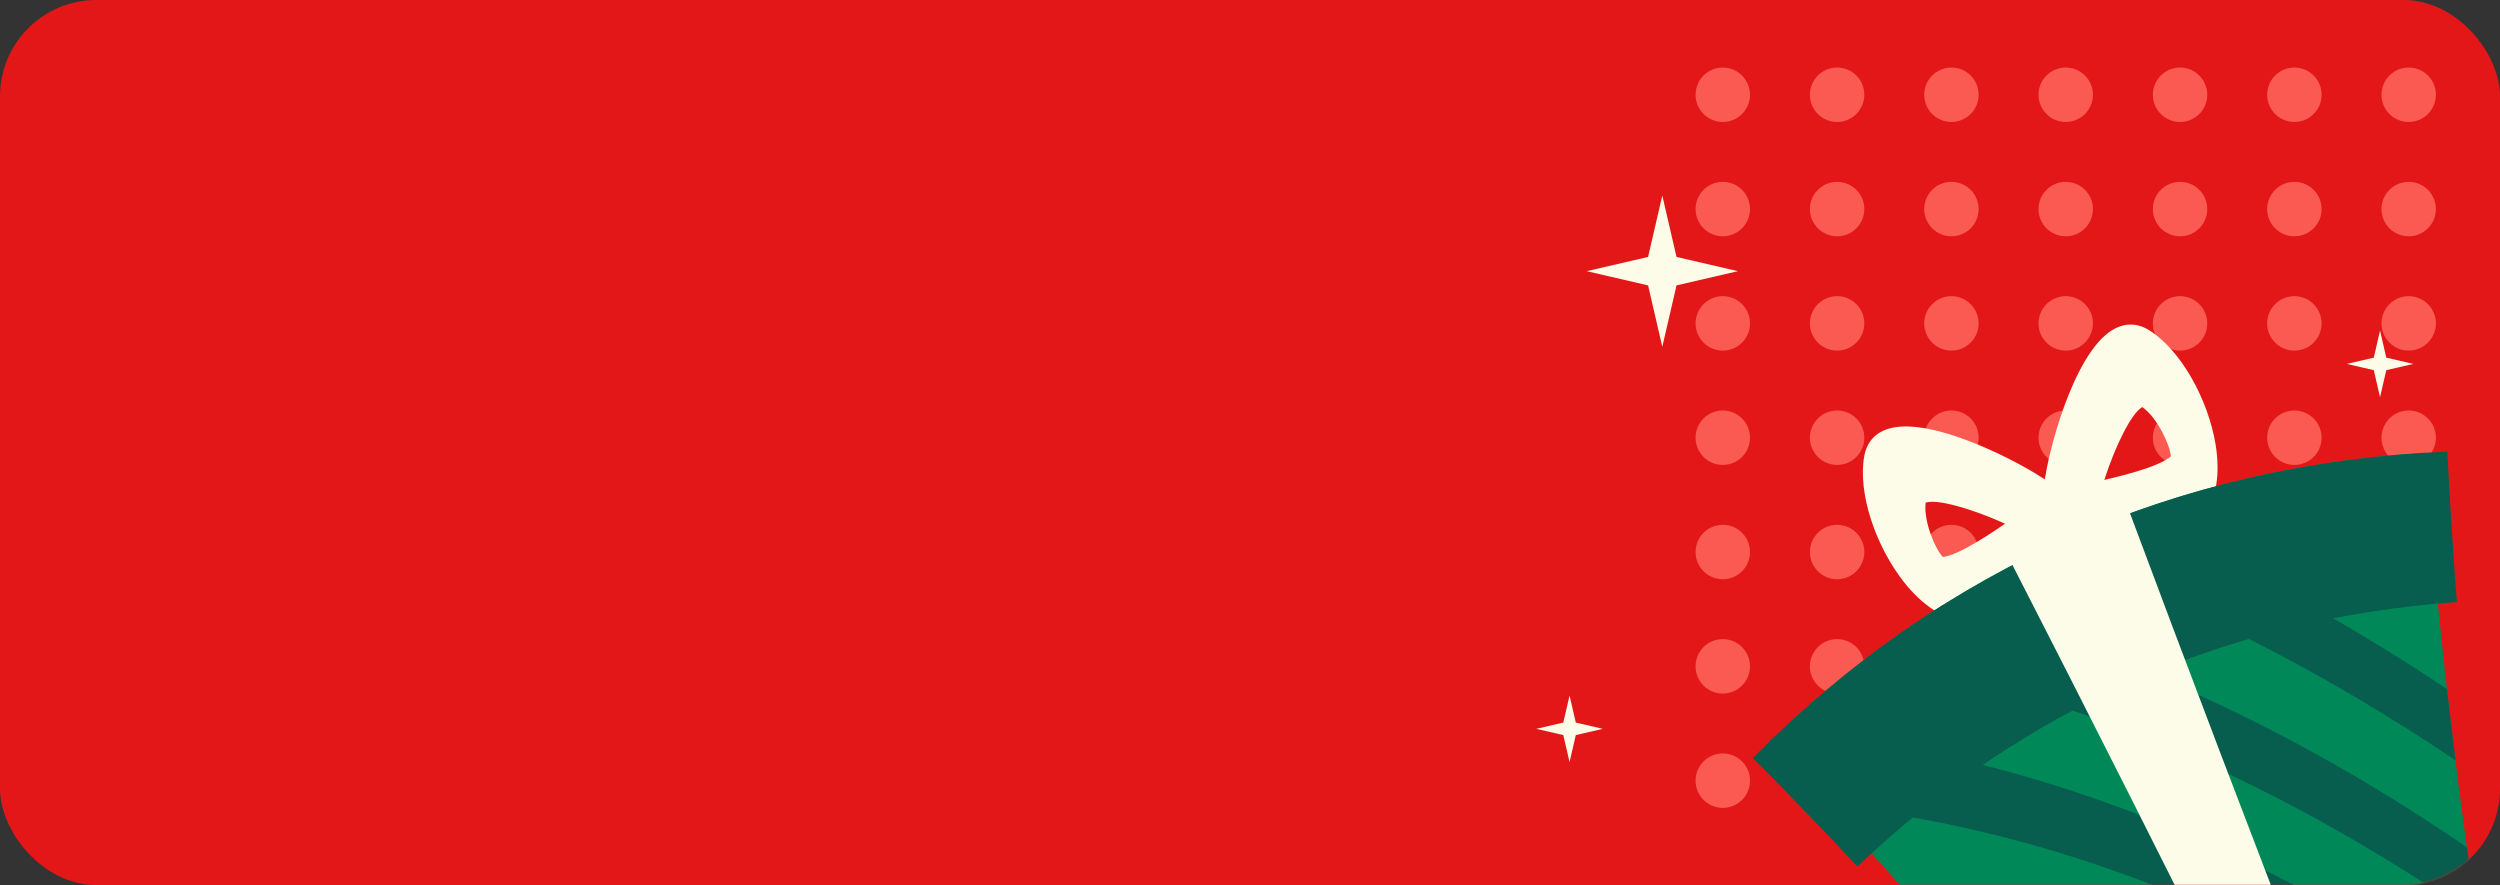 <?xml version="1.0" encoding="UTF-8"?> <svg xmlns="http://www.w3.org/2000/svg" width="1240" height="439" viewBox="0 0 1240 439" fill="none"><rect x="0" y="0" width="1240" height="439" fill="#333333" stroke="none"/><rect width="1240" height="439" rx="47.792" fill="#E31717"></rect><mask id="mask0_4483_2457" style="mask-type:alpha" maskUnits="userSpaceOnUse" x="0" y="0" width="1240" height="439"><rect width="1240" height="439" rx="47.792" fill="#E31717"></rect></mask><g mask="url(#mask0_4483_2457)"><circle cx="854.5" cy="46.998" r="13.5" fill="#FA5A52"></circle><circle cx="911.202" cy="46.998" r="13.5" fill="#FA5A52"></circle><circle cx="967.903" cy="46.998" r="13.5" fill="#FA5A52"></circle><circle cx="1024.6" cy="46.998" r="13.5" fill="#FA5A52"></circle><circle cx="1081.31" cy="46.998" r="13.5" fill="#FA5A52"></circle><circle cx="1138.01" cy="46.998" r="13.5" fill="#FA5A52"></circle><circle cx="1194.71" cy="46.998" r="13.5" fill="#FA5A52"></circle><circle cx="854.5" cy="103.7" r="13.5" fill="#FA5A52"></circle><circle cx="911.202" cy="103.7" r="13.5" fill="#FA5A52"></circle><circle cx="967.903" cy="103.7" r="13.5" fill="#FA5A52"></circle><circle cx="1024.6" cy="103.7" r="13.5" fill="#FA5A52"></circle><circle cx="1081.31" cy="103.7" r="13.5" fill="#FA5A52"></circle><circle cx="1138.01" cy="103.7" r="13.5" fill="#FA5A52"></circle><circle cx="1194.71" cy="103.7" r="13.5" fill="#FA5A52"></circle><circle cx="854.5" cy="160.401" r="13.5" fill="#FA5A52"></circle><circle cx="911.202" cy="160.401" r="13.5" fill="#FA5A52"></circle><circle cx="967.903" cy="160.401" r="13.5" fill="#FA5A52"></circle><circle cx="1024.6" cy="160.401" r="13.5" fill="#FA5A52"></circle><circle cx="1081.31" cy="160.401" r="13.5" fill="#FA5A52"></circle><circle cx="1138.01" cy="160.401" r="13.5" fill="#FA5A52"></circle><circle cx="1194.71" cy="160.401" r="13.5" fill="#FA5A52"></circle><circle cx="854.5" cy="217.103" r="13.5" fill="#FA5A52"></circle><circle cx="911.202" cy="217.103" r="13.5" fill="#FA5A52"></circle><circle cx="967.903" cy="217.103" r="13.5" fill="#FA5A52"></circle><circle cx="1024.6" cy="217.103" r="13.5" fill="#FA5A52"></circle><circle cx="1081.31" cy="217.103" r="13.5" fill="#FA5A52"></circle><circle cx="1138.01" cy="217.103" r="13.5" fill="#FA5A52"></circle><circle cx="1194.71" cy="217.103" r="13.5" fill="#FA5A52"></circle><circle cx="854.5" cy="273.804" r="13.5" fill="#FA5A52"></circle><circle cx="911.202" cy="273.804" r="13.5" fill="#FA5A52"></circle><circle cx="967.903" cy="273.804" r="13.5" fill="#FA5A52"></circle><circle cx="1024.6" cy="273.804" r="13.5" fill="#FA5A52"></circle><circle cx="1081.31" cy="273.804" r="13.5" fill="#FA5A52"></circle><circle cx="1138.01" cy="273.804" r="13.5" fill="#FA5A52"></circle><circle cx="1194.71" cy="273.804" r="13.5" fill="#FA5A52"></circle><circle cx="854.5" cy="330.505" r="13.5" fill="#FA5A52"></circle><circle cx="911.202" cy="330.505" r="13.5" fill="#FA5A52"></circle><circle cx="967.903" cy="330.505" r="13.5" fill="#FA5A52"></circle><circle cx="1024.6" cy="330.505" r="13.5" fill="#FA5A52"></circle><circle cx="1081.31" cy="330.505" r="13.5" fill="#FA5A52"></circle><circle cx="1138.01" cy="330.505" r="13.5" fill="#FA5A52"></circle><circle cx="1194.71" cy="330.505" r="13.5" fill="#FA5A52"></circle><circle cx="854.5" cy="387.206" r="13.5" fill="#FA5A52"></circle><circle cx="911.202" cy="387.206" r="13.5" fill="#FA5A52"></circle><circle cx="967.903" cy="387.206" r="13.5" fill="#FA5A52"></circle><circle cx="1024.6" cy="387.206" r="13.5" fill="#FA5A52"></circle><circle cx="1081.31" cy="387.206" r="13.5" fill="#FA5A52"></circle><circle cx="1138.01" cy="387.206" r="13.5" fill="#FA5A52"></circle><circle cx="1194.71" cy="387.206" r="13.5" fill="#FA5A52"></circle><path d="M1065.98 163.787C1061.36 160.91 1056.57 160.202 1051.76 161.804C1030.52 168.682 1016.98 220.606 1014.69 235.25C1014.54 236.103 1014.36 236.901 1014.21 237.754C1013.48 237.29 1012.78 236.88 1012.05 236.416C999.711 228.288 952.236 203.278 932.812 214.271C928.435 216.726 925.677 220.762 924.684 226.116C921.316 244.58 930.376 270.934 944.308 288.649C953.252 299.978 963.37 306.659 972.271 307.452C977.9 307.984 984.382 305.977 992.871 301.511C1007.45 293.704 1024.24 281.055 1024.99 280.526C1027.03 279.036 1029.05 277.491 1031.09 276.002C1033.56 275.5 1036.04 274.998 1038.54 274.55C1039.44 274.351 1060.09 270.482 1075.69 264.979C1084.74 261.775 1090.57 258.286 1093.97 253.77C1099.38 246.661 1101.27 234.685 1098.93 220.442C1095.24 198.208 1081.91 173.804 1065.98 163.787ZM975.446 271.702C968.254 275.53 964.801 276.201 963.64 276.254C960.3 273.008 953.945 258.899 955.12 249.334C960.607 247.307 977.999 252.287 994.514 259.751C988.714 263.752 981.836 268.293 975.446 271.702ZM1076.75 226.362C1075.9 227.128 1073.1 229.281 1065.42 232.011C1058.6 234.432 1050.61 236.45 1043.74 238.036C1049.29 220.776 1057.41 204.605 1062.61 201.919C1070.47 207.5 1076.6 221.706 1076.75 226.362Z" fill="#FDFCE8"></path><path d="M1231.48 473.346C1161.29 484.379 1097.25 512.629 1041.77 557.026C989.158 491.282 934.26 428.117 877.4 368.112C966.954 281.083 1078.13 232.04 1202.79 224.58C1208.77 307.029 1218.38 390.106 1231.48 473.346Z" fill="#018858"></path><path d="M1205.19 478.321C1105.26 413.584 994.742 371.218 882.747 362.934C880.938 364.65 879.129 366.366 877.345 368.136C887.22 378.594 897.065 389.132 906.88 399.749C997.46 408.695 1086.84 440.263 1169.78 487.975C1181.36 484.245 1193.18 481.064 1205.19 478.321Z" fill="#075D4E"></path><path d="M1011.99 273.413C1083.44 297.612 1152.72 333.129 1217.92 377.134C1216.46 365.323 1215.02 353.567 1213.69 341.763C1162.48 307.522 1108.79 278.432 1053.56 255.664C1039.43 260.914 1025.53 266.846 1011.99 273.413Z" fill="#075D4E"></path><path d="M1228.77 455.728C1226.99 443.929 1225.26 432.105 1223.58 420.258C1142.4 364.621 1054.35 322.636 963.64 300.114C950.769 308.217 938.219 316.899 925.991 326.161C1031.89 344.343 1135.13 390.641 1228.75 455.673L1228.77 455.728Z" fill="#075D4E"></path><path d="M1095.9 520.307C1106.48 514.327 1117.34 508.817 1128.38 503.88C1070.64 475.728 1010.23 455.835 948.94 446.488C960.309 459.435 971.646 472.461 982.866 485.669C1021.16 493.294 1058.98 505.062 1095.92 520.362L1095.9 520.307Z" fill="#075D4E"></path><path d="M1218.66 298.601C1105.14 306.529 1003.7 351.272 921.305 429.769C904.193 411.555 886.933 393.603 869.416 375.962C962.953 281.408 1080.96 229.353 1213.86 224.025C1215.13 248.833 1216.69 273.707 1218.61 298.625L1218.66 298.601Z" fill="#075D4E"></path><path d="M1148.21 495.592C1136.68 500.023 1125.39 505.002 1114.34 510.531C1075.5 432.157 1036.07 354.106 996.168 276.327C1015.16 266.442 1034.76 257.795 1054.92 250.41C1085.46 332.317 1116.58 414.036 1148.21 495.592Z" fill="#FDFCE8"></path></g><path d="M1180.5 164L1183.6 177.397L1197 180.5L1183.6 183.603L1180.5 197L1177.4 183.603L1164 180.5L1177.4 177.397L1180.5 164Z" fill="#FDFCE8"></path><path d="M778.5 345L781.603 358.397L795 361.5L781.603 364.603L778.5 378L775.397 364.603L762 361.5L775.397 358.397L778.5 345Z" fill="#FDFCE8"></path><path d="M824.5 97L831.553 127.447L862 134.5L831.553 141.553L824.5 172L817.447 141.553L787 134.5L817.447 127.447L824.5 97Z" fill="#FDFCE8"></path></svg> 